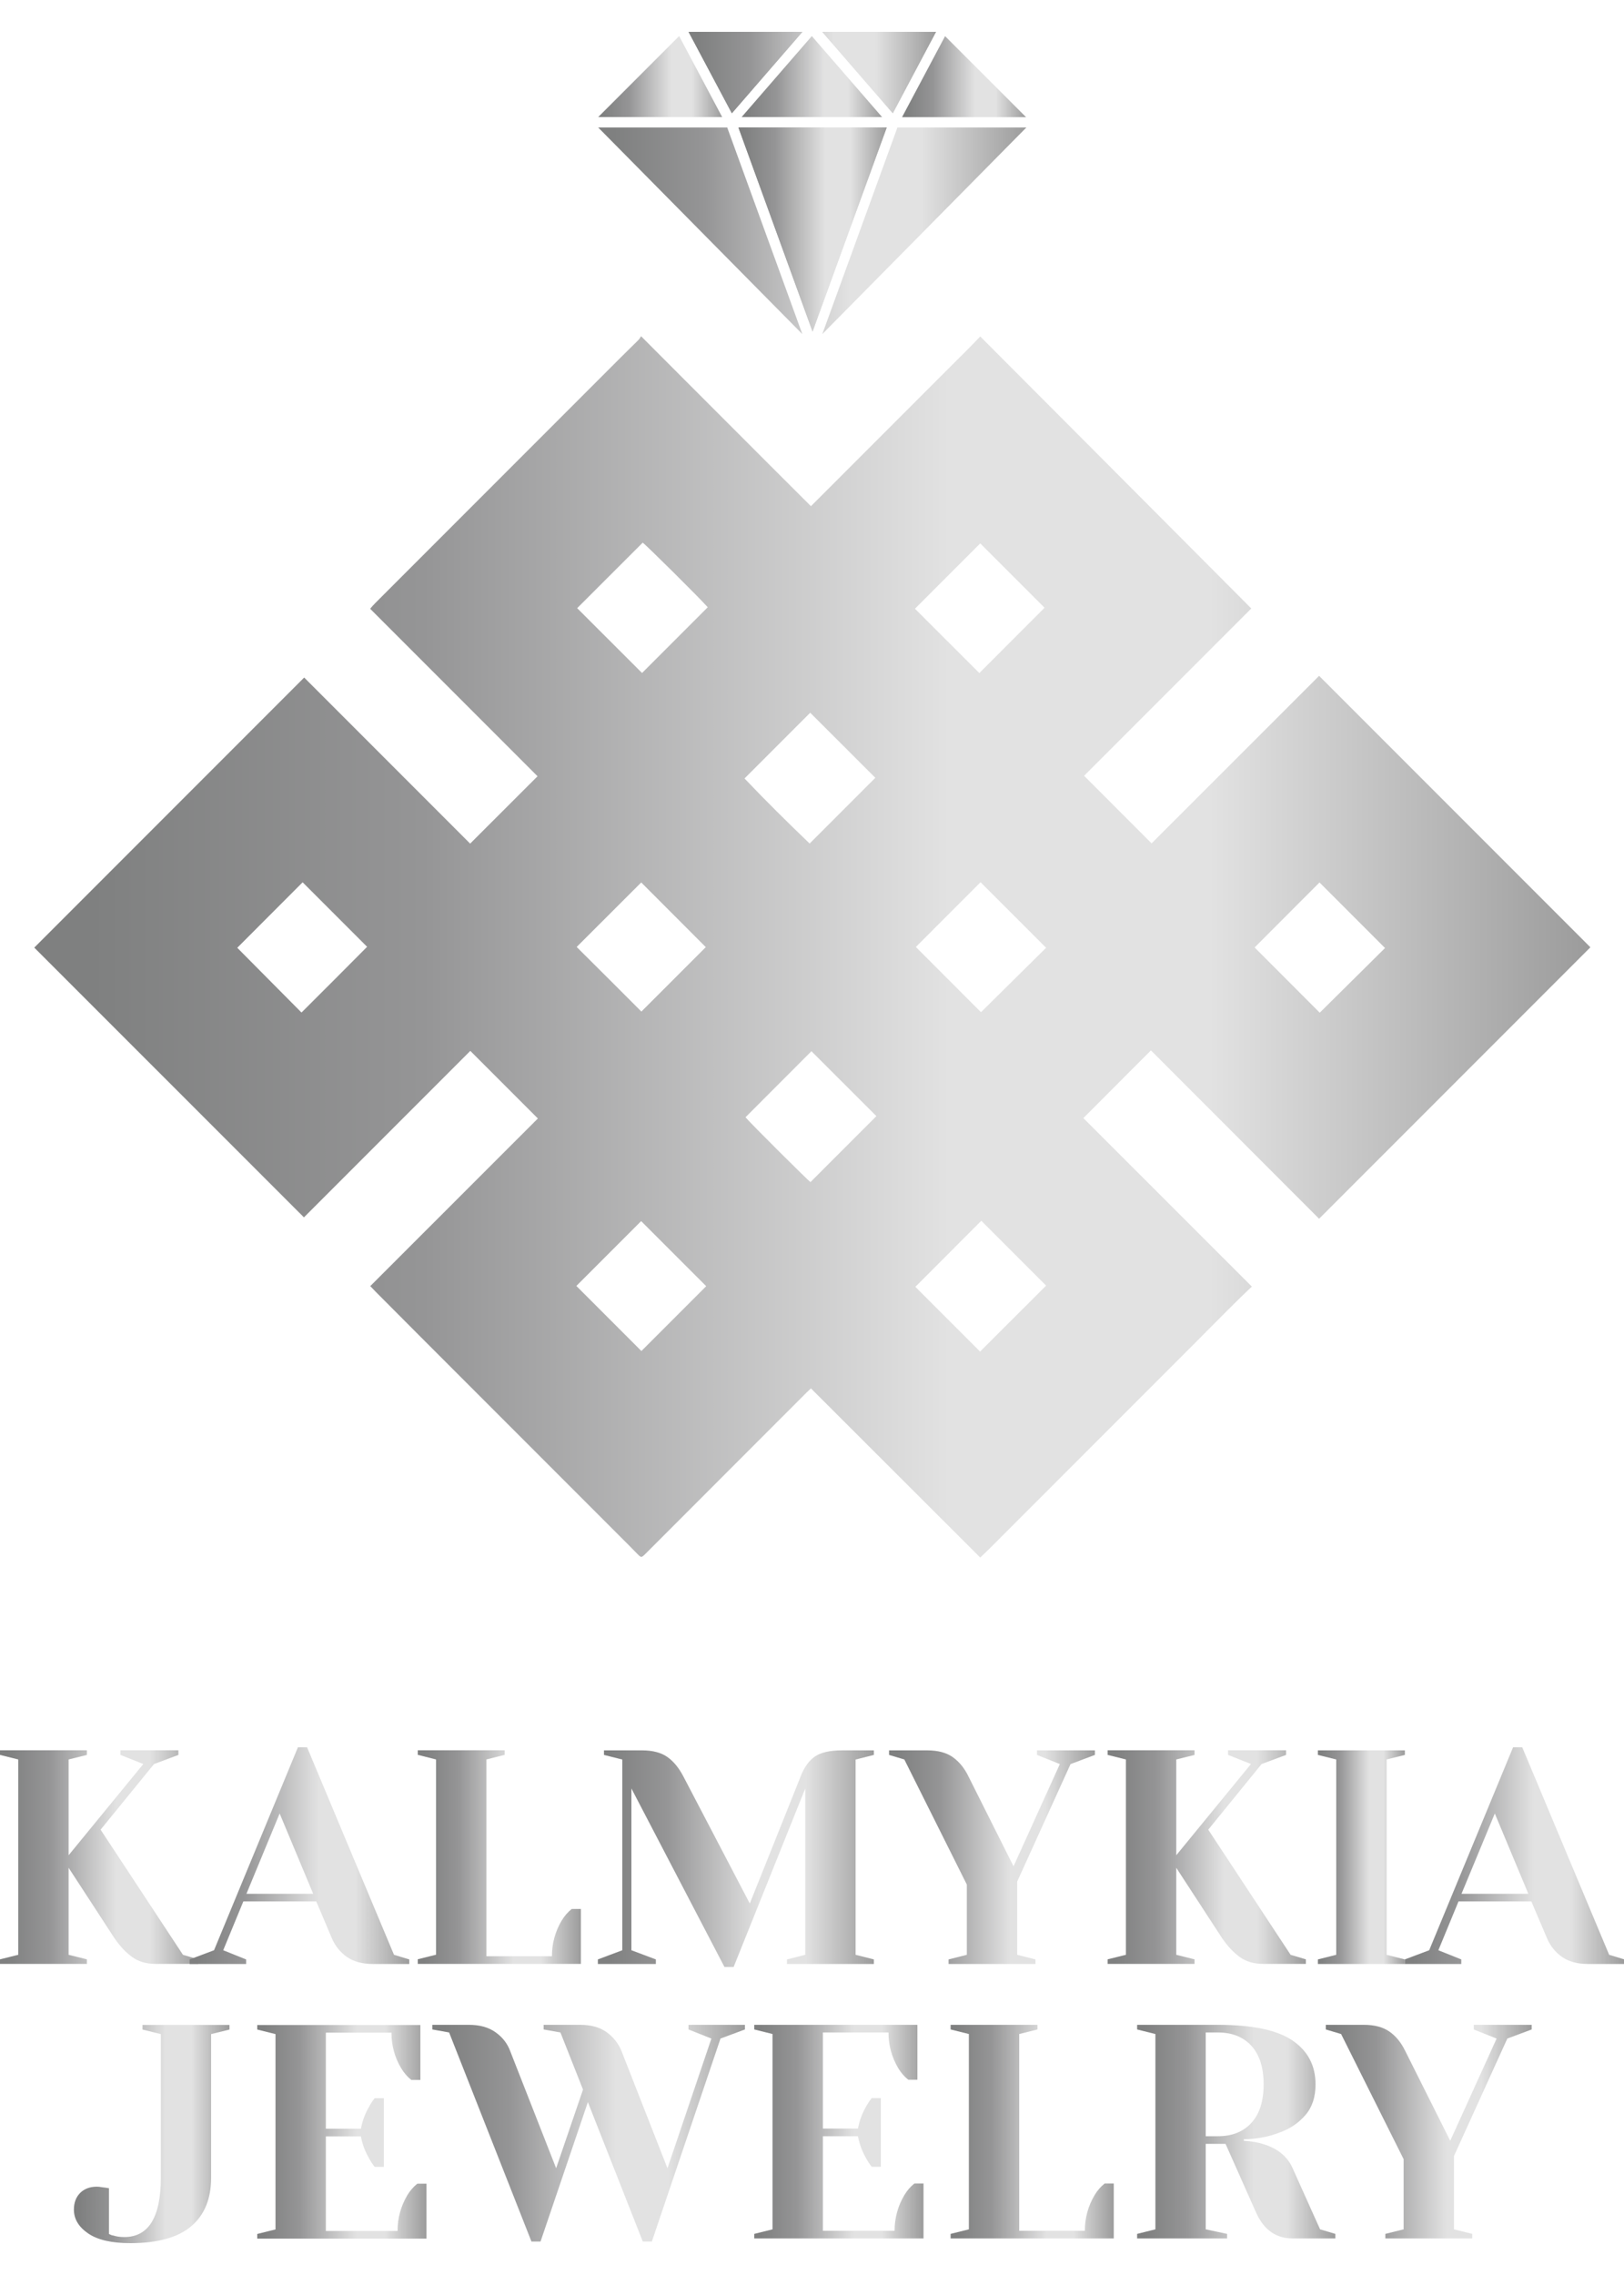 <?xml version="1.0" encoding="UTF-8"?> <svg xmlns="http://www.w3.org/2000/svg" width="20" height="28" viewBox="0 0 20 28" fill="none"> <path d="M11.109 1.442L11.639 0.445L12.636 1.442H11.109Z" fill="url(#paint0_linear_4505_2140)"></path> <path d="M7.367 1.441L8.364 0.444L8.894 1.441H7.367Z" fill="url(#paint1_linear_4505_2140)"></path> <path d="M11.052 1.569L12.64 1.569L10.127 4.112L11.052 1.569ZM7.367 1.569H8.956L9.881 4.112L7.367 1.569Z" fill="url(#paint2_linear_4505_2140)"></path> <path d="M9.133 1.441L9.998 0.444L10.863 1.441H9.133Z" fill="url(#paint3_linear_4505_2140)"></path> <path d="M10.126 0.392L11.527 0.392L10.995 1.394L10.126 0.392ZM8.48 0.392H9.882L9.013 1.394L8.48 0.392Z" fill="url(#paint4_linear_4505_2140)"></path> <path d="M10.126 0.392L11.527 0.392L10.995 1.394L10.126 0.392ZM8.48 0.392H9.882L9.013 1.394L8.48 0.392Z" fill="url(#paint5_linear_4505_2140)"></path> <path d="M9.094 1.569L10.92 1.569L10.007 4.081L9.094 1.569Z" fill="url(#paint6_linear_4505_2140)"></path> <path d="M9.094 1.569L10.92 1.569L10.007 4.081L9.094 1.569Z" fill="url(#paint7_linear_4505_2140)"></path> <path d="M7.862 4.185C7.791 4.256 7.719 4.326 7.648 4.396C6.649 5.394 5.651 6.394 4.652 7.392C4.63 7.413 4.609 7.436 4.588 7.458C4.579 7.467 4.571 7.478 4.559 7.493C5.249 8.182 5.936 8.87 6.62 9.554C6.344 9.829 6.069 10.104 5.79 10.383L3.746 8.339C2.634 9.45 1.526 10.56 0.422 11.663C1.526 12.767 2.633 13.874 3.743 14.983C4.424 14.302 5.11 13.616 5.792 12.934C6.07 13.212 6.346 13.488 6.624 13.766C5.94 14.45 5.251 15.139 4.56 15.829C4.585 15.855 4.605 15.877 4.627 15.899C4.979 16.253 5.332 16.606 5.685 16.959L7.64 18.914C7.709 18.982 7.777 19.051 7.845 19.121C7.898 19.174 7.897 19.175 7.952 19.121C8.612 18.461 9.272 17.8 9.932 17.14C9.949 17.124 9.966 17.108 9.987 17.088C10.682 17.783 11.375 18.475 12.072 19.17C12.111 19.132 12.148 19.097 12.184 19.062C13.038 18.208 13.892 17.353 14.746 16.5C14.967 16.279 15.185 16.053 15.417 15.835C14.725 15.143 14.031 14.449 13.342 13.761C13.622 13.481 13.896 13.206 14.174 12.928C14.861 13.616 15.551 14.305 16.245 15C17.36 13.885 18.471 12.774 19.586 11.659C18.473 10.547 17.36 9.434 16.245 8.318C15.551 9.011 14.863 9.7 14.182 10.38L13.351 9.548C14.034 8.866 14.722 8.177 15.41 7.489C15.402 7.479 12.072 4.141 12.072 4.141C11.938 4.283 11.797 4.419 11.659 4.558C11.52 4.698 11.38 4.837 11.24 4.977L10.825 5.392C10.684 5.532 10.545 5.672 10.405 5.812C10.267 5.95 10.128 6.088 9.987 6.23C9.634 5.878 9.286 5.531 8.938 5.182C8.59 4.835 8.244 4.487 7.895 4.138C7.885 4.153 7.876 4.171 7.862 4.185ZM7.108 7.485L7.915 6.679C7.944 6.694 8.624 7.368 8.716 7.474C8.443 7.746 8.173 8.017 7.907 8.283C7.642 8.018 7.374 7.75 7.108 7.485ZM11.268 7.492C11.536 7.225 11.806 6.955 12.072 6.688C12.333 6.949 12.601 7.217 12.864 7.48C12.598 7.746 12.329 8.016 12.061 8.284C11.798 8.022 11.53 7.754 11.268 7.492ZM9.169 9.581C9.444 9.306 9.714 9.036 9.978 8.772L10.78 9.573C10.517 9.836 10.246 10.107 9.971 10.382C9.701 10.123 9.431 9.857 9.169 9.581ZM11.279 11.655C11.54 11.394 11.808 11.126 12.076 10.858C12.34 11.123 12.609 11.392 12.883 11.665C12.615 11.929 12.346 12.195 12.081 12.458C11.81 12.187 11.542 11.918 11.279 11.655ZM2.922 11.665C3.185 11.402 3.456 11.131 3.727 10.859L4.521 11.653C4.253 11.923 3.982 12.194 3.713 12.462C3.452 12.199 3.185 11.931 2.922 11.665ZM15.451 11.661C15.714 11.398 15.982 11.13 16.25 10.861L17.057 11.668C16.79 11.933 16.52 12.2 16.253 12.464C15.983 12.193 15.715 11.926 15.451 11.661ZM7.102 11.655C7.366 11.391 7.633 11.124 7.897 10.861L8.692 11.657C8.429 11.921 8.163 12.187 7.899 12.45C7.635 12.186 7.367 11.918 7.102 11.655ZM9.181 13.751C9.452 13.48 9.72 13.212 9.993 12.938C10.259 13.204 10.529 13.473 10.793 13.737C10.522 14.008 10.253 14.277 9.981 14.549C9.958 14.536 9.248 13.831 9.181 13.751ZM11.273 15.838L12.085 15.025C12.348 15.288 12.615 15.556 12.883 15.823C12.608 16.098 12.337 16.369 12.07 16.635L11.273 15.838ZM7.098 15.827C7.363 15.562 7.631 15.294 7.896 15.029L8.697 15.83C8.433 16.095 8.164 16.364 7.899 16.628C7.634 16.363 7.364 16.093 7.098 15.827Z" fill="url(#paint8_linear_4505_2140)"></path> <path d="M1.483 21.542V21.599L1.765 21.711L0.845 22.834V21.655L1.07 21.599V21.542H0V21.599L0.225 21.655V24.059L0 24.115V24.171H1.07V24.115L0.845 24.059V22.988L1.408 23.852C1.476 23.952 1.549 24.03 1.628 24.087C1.707 24.143 1.803 24.171 1.915 24.171H2.441V24.115L2.253 24.059L1.239 22.519L1.897 21.711L2.197 21.599V21.542H1.483Z" fill="url(#paint9_linear_4505_2140)"></path> <path d="M3.669 21.505L2.636 24.003L2.336 24.116V24.172H3.031V24.116L2.749 24.003L2.997 23.402H3.895L4.086 23.853C4.126 23.948 4.188 24.025 4.27 24.084C4.353 24.142 4.459 24.172 4.589 24.172H5.04V24.116L4.852 24.059L3.782 21.505H3.669ZM3.444 22.32L3.857 23.308H3.035L3.444 22.32Z" fill="url(#paint10_linear_4505_2140)"></path> <path d="M5.145 21.542V21.598L5.37 21.655V24.058L5.145 24.114V24.171H7.154V23.495H7.041C6.994 23.532 6.952 23.58 6.917 23.638C6.837 23.773 6.797 23.919 6.797 24.077H5.99V21.655L6.215 21.598V21.542H5.145Z" fill="url(#paint11_linear_4505_2140)"></path> <path d="M10.368 21.543C10.218 21.543 10.106 21.569 10.034 21.62C9.961 21.671 9.903 21.752 9.861 21.862L9.234 23.428L8.415 21.862C8.36 21.757 8.294 21.677 8.218 21.624C8.141 21.57 8.038 21.543 7.908 21.543H7.438V21.599L7.664 21.656V24.003L7.363 24.116V24.172H8.077V24.116L7.776 24.003V22.012L8.922 24.209H9.035L9.917 22.012V24.059L9.692 24.116V24.172H10.762V24.116L10.537 24.059V21.656L10.762 21.599V21.543H10.368Z" fill="url(#paint12_linear_4505_2140)"></path> <path d="M12.771 21.543V21.599L13.052 21.712L12.482 22.97L11.926 21.862C11.876 21.759 11.811 21.681 11.732 21.625C11.653 21.57 11.549 21.543 11.419 21.543H10.949V21.599L11.137 21.655L11.907 23.195V24.059L11.682 24.116V24.172H12.752V24.116L12.527 24.059V23.158L13.184 21.712L13.484 21.599V21.543H12.771Z" fill="url(#paint13_linear_4505_2140)"></path> <path d="M15.124 21.542V21.599L15.406 21.711L14.486 22.834V21.655L14.711 21.599V21.542H13.641V21.599L13.866 21.655V24.059L13.641 24.115V24.171H14.711V24.115L14.486 24.059V22.988L15.049 23.852C15.117 23.952 15.19 24.03 15.269 24.087C15.348 24.143 15.443 24.171 15.556 24.171H16.082V24.115L15.894 24.059L14.88 22.519L15.537 21.711L15.838 21.599V21.542H15.124Z" fill="url(#paint14_linear_4505_2140)"></path> <path d="M16.23 21.543V21.599L16.456 21.655V24.059L16.23 24.116V24.172H17.301V24.116L17.076 24.059V21.655L17.301 21.599V21.543H16.23Z" fill="url(#paint15_linear_4505_2140)"></path> <path d="M18.634 21.505L17.601 24.003L17.301 24.116V24.172H17.996V24.116L17.714 24.003L17.962 23.402H18.859L19.051 23.853C19.091 23.948 19.152 24.025 19.235 24.084C19.318 24.142 19.424 24.172 19.554 24.172H20.005V24.116L19.817 24.059L18.747 21.505H18.634ZM18.409 22.32L18.822 23.308H17.999L18.409 22.32Z" fill="url(#paint16_linear_4505_2140)"></path> <path d="M1.755 24.922V24.979L1.981 25.035V26.8C1.981 27.289 1.83 27.533 1.53 27.533C1.482 27.533 1.437 27.527 1.395 27.514C1.377 27.512 1.36 27.505 1.342 27.495V26.932L1.293 26.924C1.286 26.924 1.272 26.922 1.252 26.919C1.232 26.915 1.212 26.913 1.192 26.913C1.107 26.913 1.038 26.939 0.987 26.99C0.936 27.041 0.91 27.11 0.91 27.195C0.91 27.31 0.968 27.408 1.085 27.488C1.201 27.568 1.375 27.608 1.605 27.608C1.943 27.608 2.193 27.538 2.356 27.399C2.519 27.26 2.6 27.061 2.6 26.8V25.035L2.826 24.979V24.922H1.755Z" fill="url(#paint17_linear_4505_2140)"></path> <path d="M3.168 24.923V24.979L3.393 25.035V27.439L3.168 27.495V27.552H5.252V26.876H5.14C5.092 26.913 5.051 26.961 5.016 27.018C4.936 27.154 4.896 27.3 4.896 27.458H4.013V26.294H4.445C4.462 26.389 4.495 26.478 4.543 26.56C4.563 26.598 4.586 26.634 4.614 26.669H4.727V25.824H4.614C4.586 25.859 4.563 25.895 4.543 25.933C4.495 26.016 4.462 26.105 4.445 26.2H4.013V25.017H4.821C4.821 25.174 4.86 25.321 4.941 25.456C4.976 25.514 5.017 25.561 5.065 25.599H5.177V24.923H3.168Z" fill="url(#paint18_linear_4505_2140)"></path> <path d="M8.479 24.921V24.978L8.761 25.09L8.22 26.686L7.653 25.241C7.613 25.145 7.551 25.069 7.469 25.01C7.386 24.951 7.278 24.921 7.146 24.921H6.695V24.978L6.902 25.015L7.18 25.718L6.849 26.686L6.282 25.241C6.247 25.148 6.187 25.072 6.102 25.012C6.016 24.951 5.908 24.921 5.775 24.921H5.324V24.978L5.531 25.015L6.545 27.588H6.657L7.24 25.872L7.916 27.588H8.028L8.873 25.09L9.174 24.978V24.921H8.479Z" fill="url(#paint19_linear_4505_2140)"></path> <path d="M9.289 24.921V24.978L9.514 25.034V27.438L9.289 27.494V27.55H11.373V26.874H11.261C11.213 26.912 11.172 26.959 11.137 27.017C11.057 27.152 11.017 27.299 11.017 27.456H10.134V26.292H10.566C10.584 26.387 10.616 26.476 10.664 26.559C10.684 26.596 10.707 26.633 10.735 26.668H10.848V25.823H10.735C10.707 25.858 10.684 25.894 10.664 25.931C10.616 26.014 10.584 26.103 10.566 26.198H10.134V25.015H10.942C10.942 25.173 10.982 25.319 11.062 25.455C11.097 25.512 11.138 25.56 11.186 25.597H11.298V24.921H9.289Z" fill="url(#paint20_linear_4505_2140)"></path> <path d="M11.707 24.921V24.978L11.932 25.034V27.438L11.707 27.494V27.55H13.716V26.874H13.604C13.556 26.912 13.515 26.959 13.48 27.017C13.4 27.152 13.36 27.299 13.36 27.456H12.552V25.034L12.777 24.978V24.921H11.707Z" fill="url(#paint21_linear_4505_2140)"></path> <path d="M14.004 24.921V24.978L14.229 25.034V27.438L14.004 27.494V27.55H15.112V27.494L14.849 27.438V26.386H15.093L15.469 27.231C15.564 27.444 15.714 27.55 15.919 27.55H16.445V27.494L16.257 27.438L15.919 26.686C15.857 26.544 15.738 26.445 15.562 26.39C15.492 26.367 15.411 26.354 15.318 26.348V26.33C15.474 26.327 15.62 26.3 15.758 26.247C15.888 26.2 15.994 26.128 16.077 26.031C16.16 25.935 16.201 25.809 16.201 25.654C16.201 25.423 16.107 25.244 15.919 25.115C15.732 24.986 15.425 24.921 14.999 24.921H14.004ZM14.849 25.015H14.999C15.174 25.015 15.312 25.07 15.412 25.18C15.512 25.291 15.562 25.448 15.562 25.654C15.562 25.859 15.512 26.017 15.412 26.127C15.312 26.237 15.174 26.292 14.999 26.292H14.849V25.015Z" fill="url(#paint22_linear_4505_2140)"></path> <path d="M18.15 24.921V24.978L18.431 25.09L17.86 26.348L17.305 25.241C17.255 25.138 17.19 25.059 17.111 25.004C17.032 24.949 16.928 24.921 16.798 24.921H16.328V24.978L16.516 25.034L17.286 26.574V27.438L17.061 27.494V27.55H18.131V27.494L17.906 27.438V26.536L18.563 25.09L18.863 24.978V24.921H18.15Z" fill="url(#paint23_linear_4505_2140)"></path> <defs> <linearGradient id="paint0_linear_4505_2140" x1="11.109" y1="0.943" x2="12.636" y2="0.943" gradientUnits="userSpaceOnUse"> <stop stop-color="#7F8080"></stop> <stop offset="0.005" stop-color="#7F8080"></stop> <stop offset="0.037" stop-color="#7F8080"></stop> <stop offset="0.25" stop-color="#959596"></stop> <stop offset="0.588" stop-color="#E2E2E2"></stop> <stop offset="0.611" stop-color="#E2E2E2"></stop> <stop offset="0.755" stop-color="#E2E2E2"></stop> <stop offset="1" stop-color="#9B9B9B"></stop> </linearGradient> <linearGradient id="paint1_linear_4505_2140" x1="7.367" y1="0.942" x2="8.894" y2="0.942" gradientUnits="userSpaceOnUse"> <stop stop-color="#7F8080"></stop> <stop offset="0.005" stop-color="#7F8080"></stop> <stop offset="0.037" stop-color="#7F8080"></stop> <stop offset="0.25" stop-color="#959596"></stop> <stop offset="0.588" stop-color="#E2E2E2"></stop> <stop offset="0.611" stop-color="#E2E2E2"></stop> <stop offset="0.755" stop-color="#E2E2E2"></stop> <stop offset="1" stop-color="#9B9B9B"></stop> </linearGradient> <linearGradient id="paint2_linear_4505_2140" x1="7.367" y1="2.841" x2="12.64" y2="2.841" gradientUnits="userSpaceOnUse"> <stop stop-color="#7F8080"></stop> <stop offset="0.005" stop-color="#7F8080"></stop> <stop offset="0.037" stop-color="#7F8080"></stop> <stop offset="0.25" stop-color="#959596"></stop> <stop offset="0.588" stop-color="#E2E2E2"></stop> <stop offset="0.611" stop-color="#E2E2E2"></stop> <stop offset="0.755" stop-color="#E2E2E2"></stop> <stop offset="1" stop-color="#9B9B9B"></stop> </linearGradient> <linearGradient id="paint3_linear_4505_2140" x1="9.133" y1="0.942" x2="10.863" y2="0.942" gradientUnits="userSpaceOnUse"> <stop stop-color="#7F8080"></stop> <stop offset="0.005" stop-color="#7F8080"></stop> <stop offset="0.037" stop-color="#7F8080"></stop> <stop offset="0.25" stop-color="#959596"></stop> <stop offset="0.588" stop-color="#E2E2E2"></stop> <stop offset="0.611" stop-color="#E2E2E2"></stop> <stop offset="0.755" stop-color="#E2E2E2"></stop> <stop offset="1" stop-color="#9B9B9B"></stop> </linearGradient> <linearGradient id="paint4_linear_4505_2140" x1="8.48" y1="0.893" x2="11.527" y2="0.893" gradientUnits="userSpaceOnUse"> <stop stop-color="#7F8080"></stop> <stop offset="0.005" stop-color="#7F8080"></stop> <stop offset="0.037" stop-color="#7F8080"></stop> <stop offset="0.25" stop-color="#959596"></stop> <stop offset="0.588" stop-color="#E2E2E2"></stop> <stop offset="0.611" stop-color="#E2E2E2"></stop> <stop offset="0.755" stop-color="#E2E2E2"></stop> <stop offset="1" stop-color="#9B9B9B"></stop> </linearGradient> <linearGradient id="paint5_linear_4505_2140" x1="8.48" y1="0.893" x2="11.527" y2="0.893" gradientUnits="userSpaceOnUse"> <stop stop-color="#7F8080"></stop> <stop offset="0.005" stop-color="#7F8080"></stop> <stop offset="0.037" stop-color="#7F8080"></stop> <stop offset="0.25" stop-color="#959596"></stop> <stop offset="0.588" stop-color="#E2E2E2"></stop> <stop offset="0.611" stop-color="#E2E2E2"></stop> <stop offset="0.755" stop-color="#E2E2E2"></stop> <stop offset="1" stop-color="#9B9B9B"></stop> </linearGradient> <linearGradient id="paint6_linear_4505_2140" x1="9.094" y1="2.825" x2="10.92" y2="2.825" gradientUnits="userSpaceOnUse"> <stop stop-color="#7F8080"></stop> <stop offset="0.005" stop-color="#7F8080"></stop> <stop offset="0.037" stop-color="#7F8080"></stop> <stop offset="0.25" stop-color="#959596"></stop> <stop offset="0.588" stop-color="#E2E2E2"></stop> <stop offset="0.611" stop-color="#E2E2E2"></stop> <stop offset="0.755" stop-color="#E2E2E2"></stop> <stop offset="1" stop-color="#9B9B9B"></stop> </linearGradient> <linearGradient id="paint7_linear_4505_2140" x1="9.094" y1="2.825" x2="10.92" y2="2.825" gradientUnits="userSpaceOnUse"> <stop stop-color="#7F8080"></stop> <stop offset="0.005" stop-color="#7F8080"></stop> <stop offset="0.037" stop-color="#7F8080"></stop> <stop offset="0.25" stop-color="#959596"></stop> <stop offset="0.588" stop-color="#E2E2E2"></stop> <stop offset="0.611" stop-color="#E2E2E2"></stop> <stop offset="0.755" stop-color="#E2E2E2"></stop> <stop offset="1" stop-color="#9B9B9B"></stop> </linearGradient> <linearGradient id="paint8_linear_4505_2140" x1="0.422" y1="11.654" x2="19.586" y2="11.654" gradientUnits="userSpaceOnUse"> <stop stop-color="#7F8080"></stop> <stop offset="0.005" stop-color="#7F8080"></stop> <stop offset="0.037" stop-color="#7F8080"></stop> <stop offset="0.25" stop-color="#959596"></stop> <stop offset="0.588" stop-color="#E2E2E2"></stop> <stop offset="0.611" stop-color="#E2E2E2"></stop> <stop offset="0.755" stop-color="#E2E2E2"></stop> <stop offset="1" stop-color="#9B9B9B"></stop> </linearGradient> <linearGradient id="paint9_linear_4505_2140" x1="-6.35234e-06" y1="22.857" x2="2.441" y2="22.857" gradientUnits="userSpaceOnUse"> <stop stop-color="#7F8080"></stop> <stop offset="0.005" stop-color="#7F8080"></stop> <stop offset="0.037" stop-color="#7F8080"></stop> <stop offset="0.25" stop-color="#959596"></stop> <stop offset="0.588" stop-color="#E2E2E2"></stop> <stop offset="0.611" stop-color="#E2E2E2"></stop> <stop offset="0.755" stop-color="#E2E2E2"></stop> <stop offset="1" stop-color="#9B9B9B"></stop> </linearGradient> <linearGradient id="paint10_linear_4505_2140" x1="2.336" y1="22.839" x2="5.04" y2="22.839" gradientUnits="userSpaceOnUse"> <stop stop-color="#7F8080"></stop> <stop offset="0.005" stop-color="#7F8080"></stop> <stop offset="0.037" stop-color="#7F8080"></stop> <stop offset="0.25" stop-color="#959596"></stop> <stop offset="0.588" stop-color="#E2E2E2"></stop> <stop offset="0.611" stop-color="#E2E2E2"></stop> <stop offset="0.755" stop-color="#E2E2E2"></stop> <stop offset="1" stop-color="#9B9B9B"></stop> </linearGradient> <linearGradient id="paint11_linear_4505_2140" x1="5.145" y1="22.856" x2="7.154" y2="22.856" gradientUnits="userSpaceOnUse"> <stop stop-color="#7F8080"></stop> <stop offset="0.005" stop-color="#7F8080"></stop> <stop offset="0.037" stop-color="#7F8080"></stop> <stop offset="0.25" stop-color="#959596"></stop> <stop offset="0.588" stop-color="#E2E2E2"></stop> <stop offset="0.611" stop-color="#E2E2E2"></stop> <stop offset="0.755" stop-color="#E2E2E2"></stop> <stop offset="1" stop-color="#9B9B9B"></stop> </linearGradient> <linearGradient id="paint12_linear_4505_2140" x1="7.363" y1="22.876" x2="10.762" y2="22.876" gradientUnits="userSpaceOnUse"> <stop stop-color="#7F8080"></stop> <stop offset="0.005" stop-color="#7F8080"></stop> <stop offset="0.037" stop-color="#7F8080"></stop> <stop offset="0.25" stop-color="#959596"></stop> <stop offset="0.588" stop-color="#E2E2E2"></stop> <stop offset="0.611" stop-color="#E2E2E2"></stop> <stop offset="0.755" stop-color="#E2E2E2"></stop> <stop offset="1" stop-color="#9B9B9B"></stop> </linearGradient> <linearGradient id="paint13_linear_4505_2140" x1="10.949" y1="22.857" x2="13.484" y2="22.857" gradientUnits="userSpaceOnUse"> <stop stop-color="#7F8080"></stop> <stop offset="0.005" stop-color="#7F8080"></stop> <stop offset="0.037" stop-color="#7F8080"></stop> <stop offset="0.25" stop-color="#959596"></stop> <stop offset="0.588" stop-color="#E2E2E2"></stop> <stop offset="0.611" stop-color="#E2E2E2"></stop> <stop offset="0.755" stop-color="#E2E2E2"></stop> <stop offset="1" stop-color="#9B9B9B"></stop> </linearGradient> <linearGradient id="paint14_linear_4505_2140" x1="13.641" y1="22.857" x2="16.082" y2="22.857" gradientUnits="userSpaceOnUse"> <stop stop-color="#7F8080"></stop> <stop offset="0.005" stop-color="#7F8080"></stop> <stop offset="0.037" stop-color="#7F8080"></stop> <stop offset="0.25" stop-color="#959596"></stop> <stop offset="0.588" stop-color="#E2E2E2"></stop> <stop offset="0.611" stop-color="#E2E2E2"></stop> <stop offset="0.755" stop-color="#E2E2E2"></stop> <stop offset="1" stop-color="#9B9B9B"></stop> </linearGradient> <linearGradient id="paint15_linear_4505_2140" x1="16.23" y1="22.857" x2="17.301" y2="22.857" gradientUnits="userSpaceOnUse"> <stop stop-color="#7F8080"></stop> <stop offset="0.005" stop-color="#7F8080"></stop> <stop offset="0.037" stop-color="#7F8080"></stop> <stop offset="0.25" stop-color="#959596"></stop> <stop offset="0.588" stop-color="#E2E2E2"></stop> <stop offset="0.611" stop-color="#E2E2E2"></stop> <stop offset="0.755" stop-color="#E2E2E2"></stop> <stop offset="1" stop-color="#9B9B9B"></stop> </linearGradient> <linearGradient id="paint16_linear_4505_2140" x1="17.301" y1="22.839" x2="20.005" y2="22.839" gradientUnits="userSpaceOnUse"> <stop stop-color="#7F8080"></stop> <stop offset="0.005" stop-color="#7F8080"></stop> <stop offset="0.037" stop-color="#7F8080"></stop> <stop offset="0.25" stop-color="#959596"></stop> <stop offset="0.588" stop-color="#E2E2E2"></stop> <stop offset="0.611" stop-color="#E2E2E2"></stop> <stop offset="0.755" stop-color="#E2E2E2"></stop> <stop offset="1" stop-color="#9B9B9B"></stop> </linearGradient> <linearGradient id="paint17_linear_4505_2140" x1="0.91" y1="26.265" x2="2.826" y2="26.265" gradientUnits="userSpaceOnUse"> <stop stop-color="#7F8080"></stop> <stop offset="0.005" stop-color="#7F8080"></stop> <stop offset="0.037" stop-color="#7F8080"></stop> <stop offset="0.25" stop-color="#959596"></stop> <stop offset="0.588" stop-color="#E2E2E2"></stop> <stop offset="0.611" stop-color="#E2E2E2"></stop> <stop offset="0.755" stop-color="#E2E2E2"></stop> <stop offset="1" stop-color="#9B9B9B"></stop> </linearGradient> <linearGradient id="paint18_linear_4505_2140" x1="3.168" y1="26.237" x2="5.252" y2="26.237" gradientUnits="userSpaceOnUse"> <stop stop-color="#7F8080"></stop> <stop offset="0.005" stop-color="#7F8080"></stop> <stop offset="0.037" stop-color="#7F8080"></stop> <stop offset="0.25" stop-color="#959596"></stop> <stop offset="0.588" stop-color="#E2E2E2"></stop> <stop offset="0.611" stop-color="#E2E2E2"></stop> <stop offset="0.755" stop-color="#E2E2E2"></stop> <stop offset="1" stop-color="#9B9B9B"></stop> </linearGradient> <linearGradient id="paint19_linear_4505_2140" x1="5.324" y1="26.255" x2="9.174" y2="26.255" gradientUnits="userSpaceOnUse"> <stop stop-color="#7F8080"></stop> <stop offset="0.005" stop-color="#7F8080"></stop> <stop offset="0.037" stop-color="#7F8080"></stop> <stop offset="0.25" stop-color="#959596"></stop> <stop offset="0.588" stop-color="#E2E2E2"></stop> <stop offset="0.611" stop-color="#E2E2E2"></stop> <stop offset="0.755" stop-color="#E2E2E2"></stop> <stop offset="1" stop-color="#9B9B9B"></stop> </linearGradient> <linearGradient id="paint20_linear_4505_2140" x1="9.289" y1="26.236" x2="11.373" y2="26.236" gradientUnits="userSpaceOnUse"> <stop stop-color="#7F8080"></stop> <stop offset="0.005" stop-color="#7F8080"></stop> <stop offset="0.037" stop-color="#7F8080"></stop> <stop offset="0.25" stop-color="#959596"></stop> <stop offset="0.588" stop-color="#E2E2E2"></stop> <stop offset="0.611" stop-color="#E2E2E2"></stop> <stop offset="0.755" stop-color="#E2E2E2"></stop> <stop offset="1" stop-color="#9B9B9B"></stop> </linearGradient> <linearGradient id="paint21_linear_4505_2140" x1="11.707" y1="26.236" x2="13.716" y2="26.236" gradientUnits="userSpaceOnUse"> <stop stop-color="#7F8080"></stop> <stop offset="0.005" stop-color="#7F8080"></stop> <stop offset="0.037" stop-color="#7F8080"></stop> <stop offset="0.25" stop-color="#959596"></stop> <stop offset="0.588" stop-color="#E2E2E2"></stop> <stop offset="0.611" stop-color="#E2E2E2"></stop> <stop offset="0.755" stop-color="#E2E2E2"></stop> <stop offset="1" stop-color="#9B9B9B"></stop> </linearGradient> <linearGradient id="paint22_linear_4505_2140" x1="14.004" y1="26.236" x2="16.445" y2="26.236" gradientUnits="userSpaceOnUse"> <stop stop-color="#7F8080"></stop> <stop offset="0.005" stop-color="#7F8080"></stop> <stop offset="0.037" stop-color="#7F8080"></stop> <stop offset="0.25" stop-color="#959596"></stop> <stop offset="0.588" stop-color="#E2E2E2"></stop> <stop offset="0.611" stop-color="#E2E2E2"></stop> <stop offset="0.755" stop-color="#E2E2E2"></stop> <stop offset="1" stop-color="#9B9B9B"></stop> </linearGradient> <linearGradient id="paint23_linear_4505_2140" x1="16.328" y1="26.236" x2="18.863" y2="26.236" gradientUnits="userSpaceOnUse"> <stop stop-color="#7F8080"></stop> <stop offset="0.005" stop-color="#7F8080"></stop> <stop offset="0.037" stop-color="#7F8080"></stop> <stop offset="0.25" stop-color="#959596"></stop> <stop offset="0.588" stop-color="#E2E2E2"></stop> <stop offset="0.611" stop-color="#E2E2E2"></stop> <stop offset="0.755" stop-color="#E2E2E2"></stop> <stop offset="1" stop-color="#9B9B9B"></stop> </linearGradient> </defs> </svg> 